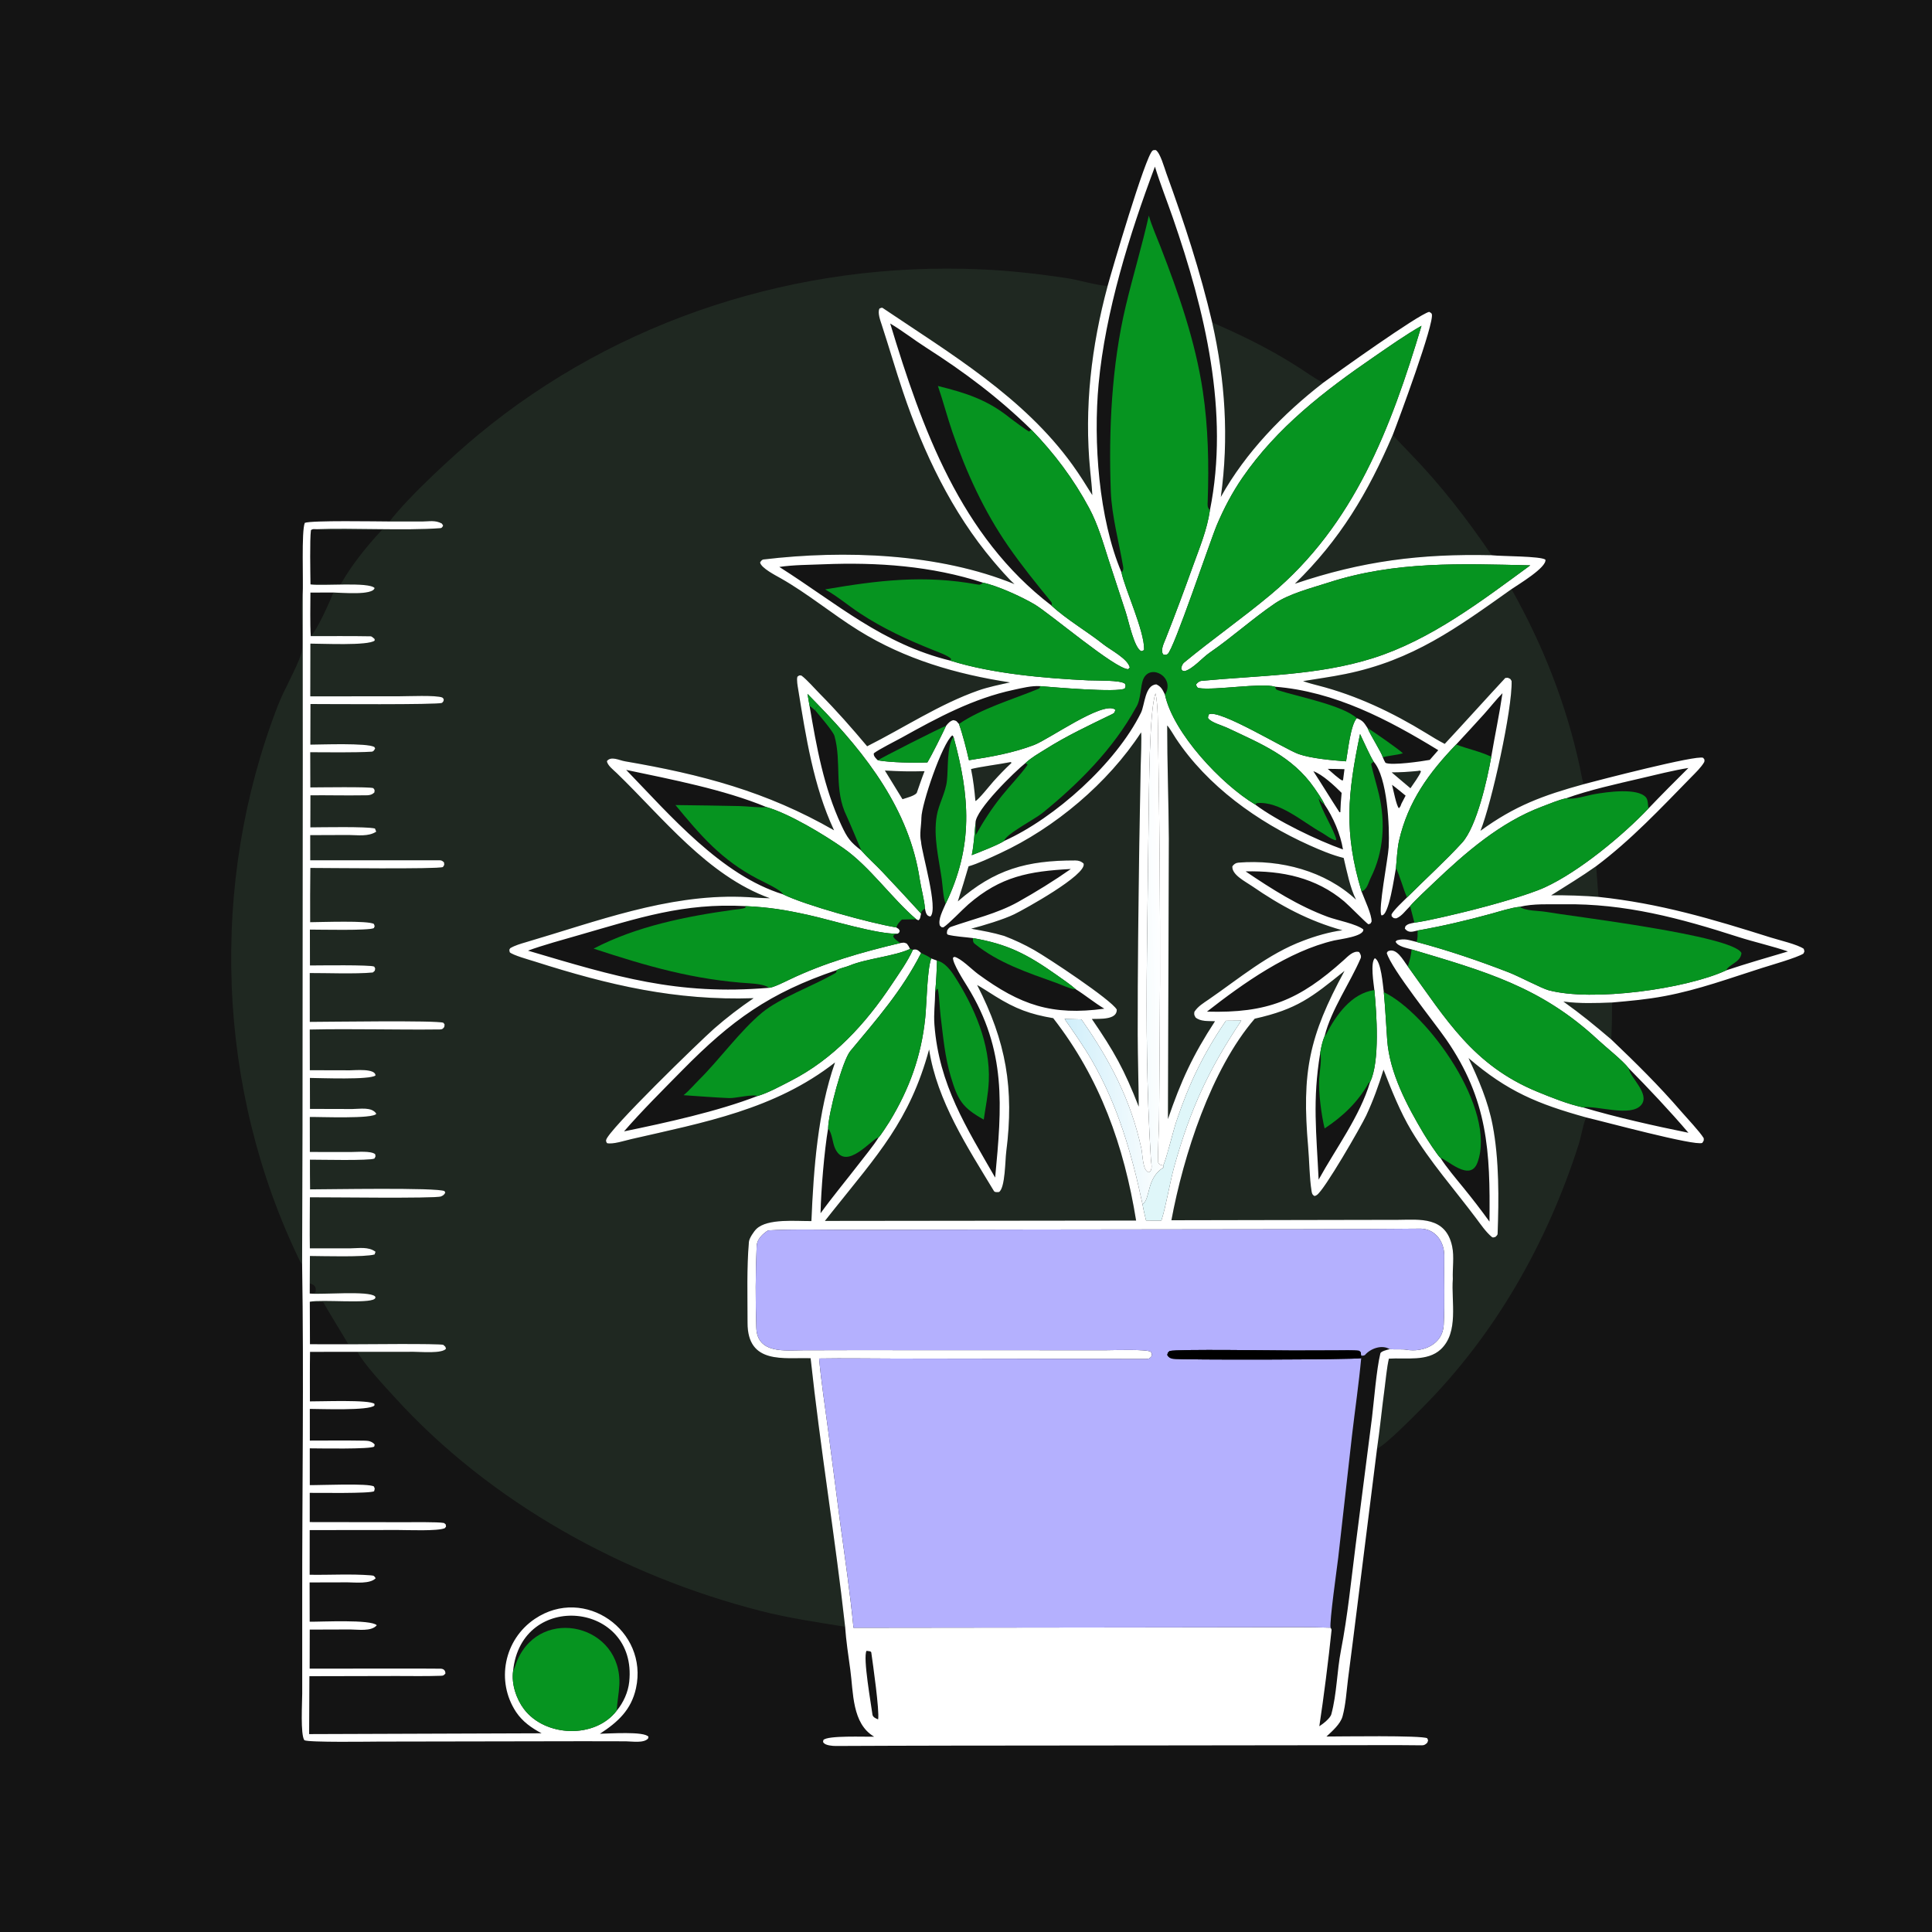 <svg width="120" height="120" viewBox="0 0 120 120" fill="none" xmlns="http://www.w3.org/2000/svg">
<rect width="120" height="120" fill="#141414"/>
<g clip-path="url(#clip0_2021_53)">
<path d="M68.795 17.767C69.022 16.923 71.147 9.675 71.589 9.354C71.651 9.308 71.717 9.324 71.79 9.323C72.067 9.498 72.32 10.424 72.445 10.768C73.555 13.821 74.552 16.866 75.292 20.032C76.1 23.619 76.337 27.215 75.828 30.866C77.38 28.087 79.678 25.717 82.183 23.776C83.002 23.17 88.064 19.55 88.767 19.37C88.83 19.409 88.91 19.434 88.933 19.51C89.104 20.064 86.868 26.087 86.504 27.021C84.956 30.626 83.248 33.503 80.427 36.258C84.595 34.848 88.225 34.385 92.649 34.485L92.698 34.491C93.28 34.556 95.69 34.538 95.987 34.76C96.085 35.245 94.279 36.319 93.881 36.594C90.479 39.009 87.75 41.012 83.567 41.863C82.633 42.053 81.862 42.151 80.936 42.305L81.033 42.339C81.295 42.43 81.613 42.512 81.881 42.581C84.263 43.193 86.493 44.254 88.584 45.537C88.95 45.762 89.348 46.008 89.735 46.204C90.623 45.258 92.519 43.157 93.498 42.108C93.55 42.105 93.603 42.101 93.656 42.098C93.85 42.192 93.779 42.125 93.888 42.297C93.946 44.015 92.649 49.893 91.955 51.602C94.097 50.04 95.851 49.402 98.366 48.708C99.239 48.474 105.381 46.876 105.787 47.069C105.894 47.223 105.872 47.141 105.858 47.323C105.67 47.659 105.305 48.005 105.032 48.284C103.137 50.221 101.307 52.174 99.133 53.806C98.249 54.435 97.267 55.028 96.345 55.612C96.978 55.583 98.608 55.642 99.281 55.708C103.096 56.112 106.335 57.079 109.98 58.229C110.503 58.394 111.646 58.659 112.034 58.933C112.084 59.142 112.096 59.046 112.012 59.232C111.601 59.489 109.999 59.945 109.459 60.117C107.427 60.761 105.508 61.472 103.404 61.867C102.251 62.084 101.287 62.162 100.132 62.267C99.131 62.306 98.1 62.342 97.105 62.207C98.247 63.025 99.006 63.652 100.075 64.559C101.607 66.022 103.033 67.424 104.422 69.036C104.784 69.455 105.567 70.278 105.822 70.695C105.823 70.895 105.844 70.799 105.732 70.988C105.283 71.198 99.554 69.645 98.518 69.406C95.513 68.569 93.633 67.8 91.212 65.719C91.839 67.059 92.424 68.382 92.715 69.912C93.12 72.043 93.1 74.47 93.019 76.646C93.017 76.714 92.932 76.779 92.884 76.829C92.782 76.85 92.732 76.892 92.655 76.827C92.287 76.517 91.982 76.066 91.692 75.68C90.342 73.879 88.82 72.163 87.662 70.226C86.963 69.056 86.428 67.706 85.933 66.439C85.63 67.417 85.291 68.36 84.857 69.288C84.554 69.937 82.251 73.946 81.785 74.229C81.716 74.271 81.712 74.269 81.646 74.288C81.531 74.225 81.492 74.161 81.466 74.001C81.328 73.146 81.327 72.11 81.252 71.254C80.847 66.6 81.296 64.383 83.51 60.305C81.468 61.952 80.565 62.684 77.934 63.273C75.221 66.424 73.507 71.768 72.758 75.792L84.067 75.77L86.854 75.765C88.173 75.757 89.796 75.543 90.195 77.409C90.335 78.063 90.208 78.778 90.238 79.441C90.131 80.844 90.627 82.751 89.487 83.812C88.657 84.584 87.33 84.319 86.266 84.389C86.128 84.999 86.079 85.664 85.994 86.287C85.828 87.508 85.71 88.763 85.53 89.98L84.048 101.797C83.944 102.629 83.832 103.457 83.728 104.292C83.634 105.043 83.588 105.876 83.389 106.603C83.257 107.085 82.747 107.524 82.389 107.859C83.134 107.859 88.366 107.775 88.65 107.969C88.719 108.143 88.714 108.055 88.652 108.243C88.55 108.34 88.472 108.407 88.324 108.405C86.731 108.386 85.123 108.395 83.531 108.398L72.79 108.411L59.106 108.424C56.709 108.43 54.308 108.433 51.91 108.446C51.714 108.447 51.295 108.413 51.164 108.258C51.1 108.183 51.126 108.199 51.141 108.076C51.401 107.78 53.73 107.886 54.295 107.868C52.912 107.059 53.008 105.124 52.813 103.707C52.697 102.871 52.548 101.875 52.492 101.04C51.877 95.516 50.942 89.888 50.349 84.362C48.686 84.31 46.427 84.767 46.431 82.157C46.433 80.493 46.374 78.779 46.517 77.129C46.536 76.909 46.824 76.482 46.983 76.33C47.678 75.663 49.474 75.856 50.398 75.843C50.532 72.637 50.79 69.041 51.865 65.992C48.132 68.913 43.708 69.719 39.204 70.754C38.831 70.84 38.05 71.095 37.7 71.003C37.665 70.931 37.631 70.897 37.646 70.812C37.747 70.219 43.516 64.627 44.351 63.893C45.131 63.209 45.952 62.583 46.809 61.999C41.967 62.163 37.816 61.19 33.223 59.724C32.911 59.625 31.828 59.325 31.658 59.143C31.635 58.954 31.608 59.03 31.692 58.893C31.985 58.719 32.34 58.618 32.67 58.521C37.022 57.243 41.417 55.558 46.025 55.704C46.632 55.723 47.214 55.786 47.82 55.791C43.95 54.401 41.155 50.768 38.301 48.014C38.104 47.824 37.72 47.535 37.697 47.271C37.958 46.944 38.458 47.224 38.809 47.284C43.568 48.1 47.611 49.161 51.805 51.572L51.786 51.532C50.527 48.833 50.052 45.745 49.578 42.826C49.545 42.624 49.465 42.207 49.53 42.028C49.677 41.93 49.598 41.953 49.773 41.956C50.123 42.212 50.601 42.769 50.919 43.09C51.965 44.144 52.904 45.215 53.86 46.352C56.153 45.199 58.355 43.733 60.779 42.882C61.368 42.675 62.115 42.52 62.735 42.386C59.411 41.88 56.206 40.947 53.331 39.161C51.688 38.14 50.178 36.877 48.492 35.919C48.188 35.747 47.262 35.276 47.21 34.934C47.263 34.854 47.317 34.762 47.426 34.749C52.479 34.149 58.322 34.369 63.011 36.28C62.613 35.929 62.045 35.266 61.695 34.854C59.12 31.811 57.352 28.099 56.088 24.342C55.621 22.956 55.217 21.554 54.762 20.164C54.673 19.892 54.496 19.422 54.624 19.165C54.683 19.142 54.767 19.089 54.825 19.128C59.042 21.969 63.595 24.673 66.621 28.882C67.062 29.496 67.45 30.114 67.845 30.753C67.824 30.252 67.759 29.712 67.711 29.211C67.335 25.335 67.782 21.524 68.795 17.767ZM64.063 26.693C62.019 24.696 59.917 23.12 57.513 21.583C56.778 21.113 56.043 20.538 55.292 20.093C57.268 26.624 59.655 33.287 65.304 37.609C66.229 38.469 67.528 39.221 68.524 40.014C68.966 40.366 70.043 40.907 70.174 41.459L70.077 41.564C69.27 41.565 65.222 38.108 64.252 37.535C63.464 37.069 61.946 36.374 61.06 36.193C57.867 35.15 54.494 34.913 51.159 35.048C50.278 35.083 49.271 35.084 48.406 35.214C51.986 37.483 54.788 39.996 59.043 41.037C61.614 41.847 64.906 42.129 67.587 42.258C68.083 42.282 69.612 42.231 69.876 42.471C69.929 42.66 69.928 42.566 69.864 42.764C69.428 43.032 65.383 42.682 64.612 42.618C64.073 42.582 63.491 42.733 62.968 42.845C60.451 43.38 58.236 44.574 56.009 45.814C55.609 46.036 54.581 46.547 54.275 46.788C54.238 46.953 54.407 47.111 54.523 47.224C55.298 47.365 56.818 47.391 57.601 47.355C57.909 46.843 58.505 45.627 58.762 45.085C58.875 44.93 59.028 44.768 59.22 44.73C59.449 44.787 59.376 44.766 59.563 44.967C59.786 45.577 60.038 46.568 60.182 47.218C61.542 47.014 62.939 46.765 64.23 46.271C65.165 45.912 68.439 43.565 69.235 44.055C69.25 44.064 69.262 44.076 69.276 44.087C69.221 44.282 69.226 44.285 69.026 44.382C67.636 45.055 66.243 45.71 64.935 46.536C64.499 46.811 64.08 47.038 63.696 47.393C63.017 47.933 60.577 50.316 60.591 51.109C60.517 51.82 60.503 52.401 60.357 53.116C60.758 52.96 62.034 52.465 62.37 52.233C65.514 50.82 69.313 47.417 70.868 44.27C71.105 43.79 71.11 42.539 71.824 42.509C72.127 42.646 72.215 42.853 72.359 43.149C72.866 45.53 75.869 48.721 77.958 49.969C79.324 50.994 81.815 52.194 83.415 52.762C83.264 51.818 82.803 50.75 82.267 49.962C82.139 49.668 81.814 49.202 81.622 48.925C80.264 46.971 78.292 46.185 76.221 45.204C75.914 45.059 75.251 44.884 75.052 44.628C75.002 44.563 75.052 44.486 75.082 44.373C75.702 44.005 79.821 46.541 80.661 46.837C81.444 47.112 82.763 47.227 83.607 47.288C83.724 46.637 83.883 45.04 84.271 44.608C84.656 44.765 84.711 44.867 84.94 45.221C85.121 45.665 85.819 46.754 85.893 47.045C85.953 47.197 85.973 47.239 86.054 47.38C86.435 47.563 88.318 47.288 88.805 47.198L89.333 46.595C86.23 44.695 82.897 42.946 79.191 42.653C78.362 42.399 75.451 42.892 74.462 42.739C74.352 42.723 74.313 42.604 74.287 42.517C74.365 42.403 74.495 42.301 74.637 42.288C78.195 41.948 81.813 41.97 85.265 40.883C88.865 39.749 92.024 37.328 95.047 35.115C90.754 35.019 86.68 34.838 82.519 36.182C81.481 36.518 80.09 36.867 79.19 37.478C77.805 38.419 76.529 39.581 75.144 40.532C74.671 40.856 74.122 41.528 73.583 41.687C73.413 41.651 73.483 41.693 73.369 41.555C73.382 41.384 73.429 41.249 73.566 41.136C75.303 39.704 77.189 38.383 78.915 36.942C84.129 32.59 86.395 26.563 88.292 20.235C87.288 20.805 86.313 21.498 85.36 22.152C82.272 24.269 79.312 26.551 77.168 29.671C76.535 30.593 76.019 31.575 75.583 32.603C75.172 33.57 72.895 40.384 72.52 40.628C72.407 40.701 72.364 40.677 72.246 40.645C72.067 40.388 72.286 39.965 72.398 39.682C72.993 38.179 73.558 36.655 74.105 35.134C74.522 33.973 74.968 32.926 75.15 31.694C76.376 25.606 74.831 19.259 72.852 13.54C72.49 12.494 72.055 11.396 71.735 10.349C70.155 14.546 68.654 19.379 68.237 23.847C67.902 27.421 68.242 32.207 69.654 35.541C69.862 36.564 71.081 39.177 71.063 40.333C71.061 40.403 70.982 40.412 70.898 40.448C70.454 40.294 70.108 38.587 69.92 38.018L68.866 34.801C68.51 33.689 68.201 32.587 67.647 31.553C66.692 29.768 65.471 28.139 64.063 26.693ZM50.827 43.79L50.155 43.097L50.284 43.847C50.715 46.38 51.162 48.911 52.26 51.259C52.627 52.044 52.806 52.294 53.498 52.826C53.87 53.257 54.391 53.716 54.793 54.143C55.605 55.005 56.413 55.868 57.209 56.745C57.157 56.955 57.175 57.071 57.041 57.162L56.909 57.096C55.394 55.8 54.015 53.817 52.39 52.685C51.17 51.834 49.028 50.538 47.598 50.126C44.977 49.04 41.69 48.409 38.893 47.819C41.594 50.61 44.798 54.369 48.637 55.548C50.013 56.227 54.049 57.338 55.665 57.604C55.853 57.73 55.798 57.651 55.885 57.822C55.825 57.964 55.876 57.912 55.748 57.995C54.477 58.033 51.583 57.133 50.209 56.831C48.759 56.512 47.806 56.353 46.294 56.28C42.43 56.075 39.672 57.015 36.003 58.068C35.111 58.324 33.623 58.734 32.794 59.047C38.26 60.666 42.056 61.836 47.749 61.356C47.993 61.361 48.75 60.981 49.013 60.855C51.224 59.794 53.53 59.14 55.914 58.574C56.172 58.549 56.111 58.52 56.324 58.61C56.441 58.761 56.445 58.775 56.523 58.94C55.591 59.387 53.782 59.543 52.761 59.975C52.523 60.076 52.205 60.123 51.976 60.252C47.786 61.669 45.436 63.37 42.375 66.478C41.2 67.671 39.854 69.01 38.76 70.272C41.375 69.733 44.565 69.035 47.034 68.081C47.691 67.896 48.517 67.44 49.113 67.135C51.765 65.778 53.749 63.608 55.38 61.157C55.823 60.492 56.369 59.73 56.703 58.992C56.954 58.931 57.025 59.03 57.211 59.196C56.022 61.536 54.445 63.317 52.813 65.285C52.325 65.874 51.453 69.146 51.436 70.084C51.2 71.451 50.992 73.962 50.966 75.358C51.719 74.319 52.55 73.324 53.333 72.308C53.708 71.819 54.246 71.173 54.572 70.65C54.676 70.556 55.15 69.828 55.247 69.67C56.486 67.636 57.227 65.585 57.468 63.217C57.563 62.295 57.581 60.243 57.839 59.532L58.198 59.665C58.18 60.327 58.149 60.965 58.085 61.626C58.079 62.308 57.986 62.943 58.039 63.649C58.323 67.383 60.018 70.016 61.811 73.142C62.225 68.725 62.538 65.243 60.08 61.27C59.87 60.929 59.155 59.818 59.193 59.484L59.277 59.431C59.674 59.509 60.369 60.222 60.748 60.5C63.381 62.428 65.331 63.097 68.591 62.651C67.973 62.284 67.424 61.82 66.816 61.442C66.543 61.191 65.944 60.78 65.618 60.55C63.823 59.284 62.602 58.639 60.432 58.267C59.966 58.203 59.296 58.169 58.869 58.054C58.779 57.944 58.816 58.005 58.832 57.797C58.877 57.712 58.946 57.61 59.047 57.575C60.42 57.094 61.944 56.742 63.222 56.029C64.317 55.418 65.485 54.696 66.512 53.975C63.929 54.114 62.161 54.425 60.145 56.173C59.77 56.498 58.939 57.38 58.599 57.596C58.44 57.592 58.516 57.612 58.378 57.492C58.248 57.107 58.572 56.525 58.736 56.135C60.475 52.542 60.24 49.448 59.222 45.757L59.151 45.672C58.524 46.159 57.233 49.959 57.229 50.802C57.227 51.266 57.098 51.806 57.207 52.275C57.253 52.995 58.3 56.455 57.792 56.922C57.533 56.915 57.495 56.646 57.45 56.425C57.411 55.876 57.211 55.176 57.127 54.614C56.481 50.308 53.814 46.86 50.827 43.79ZM90.445 46.241C88.757 47.995 87.454 49.774 86.896 52.222C86.793 52.674 86.749 53.434 86.705 53.914C86.611 54.371 86.266 56.96 85.802 56.85C85.588 56.515 86.213 53.344 86.253 52.628C86.323 51.373 86.173 48.275 85.321 47.309C85.115 46.992 84.663 45.982 84.475 45.59C83.702 49.286 83.458 51.699 84.569 55.371C84.74 55.837 85.22 56.834 85.19 57.247C85.095 57.403 85.16 57.353 84.991 57.407C84.838 57.312 83.811 56.258 83.498 55.993C81.734 54.503 79.61 54.072 77.366 54.124C78.994 55.223 80.633 56.267 82.478 56.95C83.04 57.157 84.247 57.384 84.677 57.727C84.736 58.163 83.228 58.331 82.873 58.413C80.04 59.072 77.234 61.062 74.966 62.834C78.723 62.939 80.691 62.13 83.474 59.625C83.728 59.396 84.062 59.031 84.416 59.131C84.49 59.239 84.571 59.384 84.513 59.519C83.854 61.058 82.688 62.708 82.279 64.339C82.142 64.654 82.044 65.094 81.996 65.434C81.515 68.346 81.764 70.347 81.903 73.269C82.98 71.314 84.462 69.34 85.099 67.207C85.716 65.95 85.506 62.936 85.364 61.495C85.32 61.084 85.106 59.8 85.391 59.516C85.784 59.678 85.891 61.184 85.951 61.625C86.042 62.618 86.091 63.595 86.16 64.585C86.303 66.628 87.396 68.682 88.431 70.419C88.574 70.659 89.3 71.789 89.476 71.927C89.801 72.455 90.477 73.258 90.871 73.741C91.46 74.464 91.966 75.121 92.514 75.876C92.566 71.504 92.416 68.304 89.821 64.554C89.084 63.488 86.437 60.206 86.133 59.19L86.203 59.086C86.745 58.832 87.139 59.625 87.444 60.026C89.835 63.333 91.501 66.17 95.486 67.81C96.36 68.169 97.387 68.581 98.309 68.78C100.388 69.398 102.755 69.93 104.871 70.358C103.755 69.044 102.369 67.574 101.164 66.354C100.791 65.867 99.749 65.048 99.248 64.582C95.708 61.286 92.228 60.331 87.68 58.97C87.371 58.88 86.809 58.789 86.682 58.483L86.768 58.404C87.255 58.275 87.487 58.385 87.985 58.506C89.931 59.022 91.843 59.672 93.719 60.4C94.331 60.637 95.76 61.391 96.177 61.503C98.888 62.234 104.721 61.428 107.221 60.269C108.434 59.86 109.819 59.462 111.052 59.097C110.165 58.787 108.907 58.496 107.981 58.199C104.353 57.031 100.942 56.11 97.1 56.165C96.231 56.178 95.257 56.111 94.388 56.325C93.897 56.369 93.096 56.623 92.606 56.758C91.098 57.171 89.592 57.526 88.05 57.795C87.73 57.872 87.484 57.967 87.257 57.677L87.291 57.537C87.438 57.37 87.622 57.362 87.849 57.309C88.68 57.203 90.562 56.742 91.433 56.525C92.564 56.242 94.929 55.589 95.97 55.108C98.096 54.127 100.782 51.905 102.397 50.207C103.217 49.35 104.028 48.535 104.87 47.7C103.943 47.846 102.83 48.127 101.897 48.346C100.407 48.694 98.708 49.067 97.273 49.584C96.815 49.679 96.203 49.94 95.759 50.107C93.189 51.074 91.019 52.956 89.057 54.828C88.734 55.136 87.858 55.949 87.585 56.281C87.299 56.552 87.074 56.903 86.727 57.04C86.516 57.023 86.61 57.059 86.439 56.916L86.43 56.791C86.604 56.486 87.127 56.008 87.394 55.742C88.475 54.661 89.805 53.445 90.809 52.347C91.727 51.343 92.387 48.368 92.626 47C92.854 45.648 93.116 44.45 93.322 43.056C92.966 43.409 92.516 43.979 92.165 44.368C91.593 44.999 91.025 45.618 90.445 46.241ZM72.244 72.396C72.021 72.323 72.042 72.37 71.939 72.216C71.909 71.428 71.978 70.343 71.992 69.529L72.032 64.624C72.072 59.726 72.053 54.783 71.99 49.884L71.929 45.76C71.914 44.946 71.932 43.84 71.775 43.064C71.375 44.069 71.371 49.269 71.345 50.642L71.238 59.301C71.191 63.522 71.22 67.762 71.482 71.975C71.501 72.275 71.626 72.686 71.354 72.814C70.962 72.716 70.98 71.744 70.894 71.346C70.247 68.334 68.924 65.816 67.168 63.316L66.124 63.288C66.713 64.139 67.29 64.954 67.81 65.85C69.42 68.628 70.304 71.681 70.965 74.803C71.021 75.139 71.106 75.477 71.184 75.809L72.136 75.811C72.446 74.84 72.653 73.463 72.948 72.41C73.945 68.859 75.078 66.419 77.099 63.392L76.143 63.401C74.735 65.466 73.856 67.297 73.06 69.669C72.867 70.243 72.413 72.121 72.244 72.396ZM81.946 107.22C82.169 107.077 82.628 106.726 82.692 106.471C83.035 105.202 83.038 103.803 83.288 102.515C83.708 100.353 83.915 98.21 84.194 96.028L85.218 88.04C85.334 87.08 85.497 85.034 85.737 84.061C85.77 83.929 86.168 83.835 86.316 83.799C86.626 83.831 87.081 83.788 87.353 83.835C88.384 84.014 89.605 83.513 89.672 82.299C89.745 80.977 89.683 79.313 89.704 77.963C89.695 77.047 89.08 76.273 88.133 76.314C85.794 76.334 83.454 76.346 81.115 76.347L63.89 76.369L53.093 76.389C51.595 76.394 49.133 76.326 47.706 76.424C47.378 76.625 47.018 76.97 46.999 77.384C46.924 79.051 46.92 80.803 46.977 82.475C47.033 84.113 48.797 83.87 49.869 83.867L52.972 83.86L64.757 83.864L68.765 83.864C69.195 83.863 71.244 83.79 71.481 83.965C71.565 84.152 71.556 84.059 71.516 84.254C71.393 84.378 71.375 84.405 71.17 84.407L55.615 84.384C54.061 84.384 52.424 84.353 50.877 84.38C50.999 85.767 51.238 87.322 51.422 88.721L52.197 94.674C52.481 96.756 52.812 99.019 53.012 101.105L72.085 101.082L78.824 101.072C80.069 101.073 81.404 101.052 82.643 101.1C82.669 101.136 82.71 101.203 82.706 101.242C82.521 103.05 82.211 105.485 81.946 107.22ZM72.496 45.059C72.495 47.379 72.584 49.758 72.599 52.085L72.543 69.507C73.356 67.13 74.084 65.547 75.465 63.431C75.034 63.412 74.569 63.46 74.258 63.196C74.167 63.024 74.163 63.037 74.184 62.846C74.411 62.5 74.737 62.309 75.071 62.08C76.96 60.781 78.766 59.243 80.94 58.432C81.672 58.148 82.597 57.877 83.378 57.781C81.285 57.203 79.533 56.259 77.759 55.034C77.364 54.76 76.498 54.337 76.544 53.808C76.643 53.673 76.752 53.594 76.92 53.58C79.529 53.364 82.32 54.1 84.226 55.881C83.856 55.152 83.652 54.105 83.458 53.29C82.736 53.112 82.013 52.806 81.331 52.5C78.113 51.054 74.989 48.821 73.026 45.85C72.905 45.667 72.631 45.19 72.496 45.059ZM70.876 45.49C68.822 48.642 65.516 51.423 62.121 52.995C61.547 53.261 60.753 53.64 60.159 53.811C59.947 54.547 59.727 55.255 59.493 55.986C61.779 53.993 63.769 53.439 66.793 53.444C66.992 53.444 67.164 53.501 67.305 53.64C67.519 54.336 63.613 56.487 62.994 56.789C62.339 57.107 61.036 57.502 60.322 57.683C61.056 57.818 61.658 57.917 62.373 58.132C63.016 58.379 63.626 58.664 64.225 59.004C65.097 59.498 69.011 62.088 69.365 62.705C69.391 63.365 68.281 63.271 67.817 63.29C69.203 65.311 69.83 66.431 70.729 68.737C70.722 67.233 70.667 65.739 70.664 64.24C70.657 60.304 70.71 56.365 70.763 52.429L70.85 47.601C70.857 47.281 70.919 45.725 70.876 45.49ZM62.754 47.338C62.075 47.472 60.881 47.622 60.313 47.768C60.449 48.413 60.527 49.093 60.585 49.751C60.749 49.711 61.506 48.753 61.698 48.54C62.063 48.135 62.415 47.765 62.819 47.392L62.8 47.34L62.754 47.338ZM82.468 47.755C82.623 47.888 83.253 48.467 83.388 48.481L83.422 48.436L83.508 47.775C83.167 47.768 82.807 47.754 82.468 47.755ZM54.963 47.86L56.055 49.64C56.304 49.556 56.819 49.431 56.943 49.242C57.099 48.799 57.254 48.334 57.425 47.899C56.54 47.927 55.851 47.91 54.963 47.86ZM88.062 47.885C87.455 47.944 87.055 47.969 86.44 47.974L87.143 48.57L87.605 48.959C87.767 48.718 88.192 48.144 88.259 47.906C88.155 47.841 88.214 47.863 88.062 47.885ZM81.575 47.901C82.121 48.742 82.656 49.623 83.197 50.45L83.251 50.447C83.265 50.018 83.288 49.674 83.331 49.247C82.912 48.827 82.143 48.099 81.575 47.901ZM86.461 48.746C86.544 49.051 86.731 50.057 86.889 50.201C86.999 50.08 86.99 50.069 87.047 49.913L87.305 49.419C87.032 49.196 86.744 48.952 86.461 48.746ZM60.692 61.181C62.493 64.691 63.003 67.616 62.498 71.553C62.433 72.055 62.436 73.798 62.05 74.039C61.967 74.043 61.791 74.072 61.735 73.978C60.1 71.269 58.201 68.382 57.708 65.186C56.503 69.61 54.502 71.73 51.688 75.263L51.237 75.833L70.566 75.811C69.815 71.171 68.325 66.975 65.417 63.241C63.976 62.997 63.072 62.657 61.825 61.882C61.625 61.757 60.846 61.256 60.692 61.181ZM53.82 102.536C53.588 102.958 54.106 105.844 54.189 106.491C54.211 106.662 54.403 106.738 54.542 106.794C54.633 106.242 54.22 103.375 54.117 102.64C54.104 102.549 53.936 102.554 53.82 102.536Z" fill="white"/>
<path d="M58.256 23.974C60.023 24.411 61.361 24.843 62.766 25.988C62.895 26.093 63.834 26.776 63.915 26.806L64.063 26.693C65.472 28.139 66.692 29.768 67.648 31.553C68.201 32.587 68.51 33.689 68.867 34.801L69.92 38.018C70.108 38.587 70.454 40.294 70.898 40.448C70.983 40.412 71.062 40.403 71.063 40.333C71.081 39.177 69.862 36.564 69.654 35.541L69.688 35.529C69.781 35.401 69.783 35.328 69.754 35.162C69.503 33.685 69.05 32.026 68.994 30.523C68.854 26.745 69.045 22.689 69.925 18.997C70.374 17.114 70.926 15.302 71.355 13.394C71.546 14.053 71.836 14.695 72.085 15.337C73.211 18.238 74.246 21.199 74.708 24.288C75.049 26.56 75.091 28.827 75.013 31.119C75.004 31.373 74.975 31.513 75.15 31.694C74.968 32.926 74.523 33.973 74.105 35.134C73.558 36.655 72.993 38.179 72.398 39.682C72.286 39.965 72.067 40.388 72.246 40.645C72.364 40.677 72.408 40.701 72.52 40.628C72.895 40.384 75.172 33.57 75.583 32.603C76.02 31.575 76.535 30.593 77.168 29.671C79.313 26.551 82.272 24.269 85.36 22.152C86.314 21.498 87.288 20.805 88.292 20.235C86.396 26.563 84.129 32.59 78.916 36.942C77.19 38.383 75.303 39.704 73.567 41.136C73.43 41.249 73.383 41.384 73.37 41.555C73.483 41.693 73.413 41.651 73.584 41.687C74.123 41.527 74.671 40.856 75.145 40.532C76.53 39.581 77.805 38.419 79.19 37.478C80.09 36.867 81.481 36.518 82.52 36.182C86.68 34.838 90.754 35.019 95.047 35.115C92.024 37.328 88.866 39.749 85.266 40.883C81.813 41.97 78.195 41.948 74.638 42.288C74.496 42.301 74.365 42.403 74.287 42.517C74.314 42.604 74.353 42.723 74.462 42.739C75.451 42.892 78.362 42.399 79.192 42.653C79.256 42.805 79.228 42.822 79.398 42.877C80.556 43.252 83.425 43.811 84.271 44.608C83.883 45.04 83.724 46.637 83.608 47.288C82.763 47.227 81.444 47.112 80.661 46.837C79.821 46.541 75.703 44.005 75.082 44.373C75.052 44.486 75.002 44.563 75.053 44.628C75.252 44.884 75.915 45.059 76.222 45.204C78.293 46.185 80.264 46.971 81.622 48.925C81.814 49.202 82.139 49.668 82.267 49.962C82.068 49.844 82.032 49.769 81.897 49.578C82.067 50.318 82.865 51.548 82.999 52.14L82.96 52.194C82.601 52.093 82.374 51.871 82.057 51.694C80.89 51.042 79.473 49.749 78.064 49.882L77.958 49.969C75.869 48.721 72.866 45.53 72.359 43.149C73.026 42.064 71.451 41.185 71.016 42.173C70.822 42.612 70.874 43.485 70.549 43.956C69.157 46.507 66.981 48.688 64.735 50.507C64.289 50.868 62.418 51.847 62.371 52.233C62.035 52.465 60.758 52.96 60.357 53.116C60.504 52.401 60.518 51.82 60.591 51.109C60.615 51.327 60.604 51.64 60.603 51.867C61.115 50.963 61.576 50.243 62.226 49.429C62.701 48.833 63.412 48.1 63.829 47.498L63.697 47.393C64.08 47.038 64.5 46.811 64.936 46.536C66.244 45.71 67.637 45.055 69.026 44.382C69.226 44.285 69.222 44.282 69.276 44.087C69.263 44.076 69.25 44.064 69.235 44.055C68.44 43.565 65.166 45.912 64.23 46.271C62.94 46.765 61.543 47.014 60.183 47.218C60.038 46.568 59.786 45.577 59.563 44.967C60.966 44.008 62.863 43.455 64.429 42.814C64.596 42.746 64.565 42.764 64.612 42.618C65.384 42.682 69.428 43.032 69.864 42.763C69.928 42.566 69.929 42.66 69.877 42.471C69.612 42.231 68.083 42.282 67.588 42.258C64.907 42.129 61.614 41.847 59.043 41.037L59.067 40.911C58.866 40.71 58.255 40.493 57.979 40.382C56.391 39.749 54.832 39.031 53.403 38.086C52.679 37.607 52.011 37.033 51.249 36.609C54.517 36.047 57.403 35.695 60.683 36.3C60.877 36.336 60.927 36.309 61.061 36.193C61.946 36.374 63.464 37.069 64.253 37.535C65.222 38.108 69.271 41.565 70.078 41.564L70.174 41.459C70.044 40.907 68.966 40.366 68.524 40.014C67.529 39.221 66.229 38.469 65.305 37.609C65.328 37.52 65.359 37.465 65.285 37.374C64.361 36.245 63.453 35.123 62.621 33.92C61.117 31.745 60.018 29.343 59.16 26.848C58.834 25.897 58.582 24.925 58.256 23.974Z" fill="#069420"/>
<path d="M18.8 36.955C18.85 36.135 18.712 32.991 18.932 32.476C19.34 32.313 23.457 32.389 24.193 32.39L26.203 32.392C26.658 32.389 27.03 32.292 27.443 32.518L27.523 32.638C27.492 32.71 27.463 32.797 27.35 32.806C25.152 32.969 21.796 32.782 19.692 32.87C19.497 32.87 19.447 32.835 19.313 32.924C19.234 33.531 19.277 35.597 19.285 36.298C20.057 36.407 22.905 36.13 23.267 36.523C23.158 36.997 21.194 36.81 20.711 36.803L19.281 36.806C19.281 37.622 19.25 38.717 19.302 39.511C20.391 39.512 21.908 39.5 23.035 39.522C23.088 39.523 23.225 39.651 23.269 39.691L23.271 39.788C22.879 40.119 19.966 39.975 19.279 39.977L19.273 43.251L24.763 43.248C25.32 43.248 27.087 43.165 27.476 43.326L27.561 43.42C27.544 43.591 27.572 43.512 27.456 43.658C27.166 43.782 20.19 43.728 19.284 43.728L19.277 46.25C19.969 46.247 22.789 46.137 23.248 46.394L23.301 46.486C23.255 46.576 23.204 46.682 23.084 46.689C21.986 46.753 20.332 46.725 19.27 46.723L19.276 48.908C19.716 48.908 23.019 48.855 23.189 48.954C23.293 49.106 23.267 49.022 23.256 49.217C23.057 49.422 22.838 49.395 22.557 49.399C21.466 49.417 20.373 49.388 19.282 49.398L19.277 51.388C19.974 51.385 22.774 51.326 23.29 51.46L23.368 51.656C22.882 51.979 22.214 51.866 21.643 51.864L19.269 51.873L19.27 53.432L24.827 53.435C25.64 53.435 26.486 53.435 27.302 53.433C27.441 53.432 27.497 53.487 27.58 53.568C27.596 53.77 27.617 53.678 27.511 53.854C27.196 53.995 20.212 53.91 19.277 53.91C19.269 55.032 19.255 56.157 19.265 57.279C19.905 57.278 22.906 57.16 23.227 57.392C23.282 57.572 23.291 57.49 23.219 57.647C22.944 57.812 19.796 57.738 19.248 57.739L19.252 59.966C19.766 59.966 23.058 59.916 23.244 60.038C23.326 60.196 23.311 60.113 23.277 60.297C23.236 60.333 23.196 60.369 23.155 60.404C22.053 60.506 20.29 60.434 19.239 60.438L19.242 63.471C20.26 63.471 27.145 63.364 27.539 63.526C27.644 63.672 27.618 63.589 27.594 63.79C27.5 63.907 27.48 63.939 27.309 63.941C24.632 63.973 21.916 63.888 19.24 63.947L19.245 66.473L21.736 66.479C22.014 66.478 23.326 66.346 23.322 66.8C22.984 67.082 19.908 66.959 19.248 66.953L19.253 68.876L21.889 68.883C22.336 68.882 23.096 68.732 23.373 69.175C23.225 69.516 19.774 69.363 19.243 69.38L19.246 71.55L21.82 71.552C22.191 71.552 23.049 71.468 23.305 71.69C23.329 71.876 23.343 71.789 23.256 71.96C22.971 72.104 19.812 72.027 19.25 72.03C19.253 72.637 19.247 73.27 19.26 73.874C20.286 73.874 27.137 73.747 27.611 73.982L27.656 74.079C27.596 74.207 27.515 74.263 27.387 74.314C27.032 74.453 20.214 74.358 19.248 74.367C19.246 75.411 19.229 76.496 19.246 77.536L21.764 77.536C22.284 77.534 22.888 77.414 23.325 77.75L23.267 77.918C22.64 78.095 20.071 78.018 19.249 78.012L19.24 79.719L19.238 80.342C19.253 80.344 19.269 80.346 19.285 80.347C19.982 80.417 22.921 80.157 23.289 80.517C23.301 80.528 23.309 80.543 23.319 80.556C23.307 80.638 23.324 80.628 23.262 80.679C22.876 80.989 19.986 80.701 19.242 80.854L19.252 83.492L21.636 83.496C22.307 83.496 27.299 83.441 27.538 83.532C27.683 83.68 27.653 83.6 27.701 83.773C27.461 84.087 26.124 83.963 25.695 83.963L22.207 83.965L19.257 83.967C19.239 84.981 19.25 86.027 19.249 87.043C19.854 87.052 22.982 86.922 23.261 87.201L23.254 87.302C22.904 87.629 19.939 87.511 19.243 87.509L19.245 89.477C20.378 89.475 21.564 89.463 22.7 89.484C22.922 89.488 23.131 89.549 23.273 89.725L23.244 89.847C23.055 90.026 19.759 89.96 19.241 89.959L19.242 92.243C19.845 92.256 22.9 92.114 23.223 92.327C23.296 92.508 23.283 92.413 23.238 92.623C23.015 92.774 19.72 92.72 19.238 92.724L19.239 94.539L25.013 94.547C25.479 94.547 27.224 94.522 27.573 94.595C27.718 94.708 27.674 94.636 27.703 94.823L27.627 94.918C27.192 95.112 25.328 95.031 24.723 95.031L19.236 95.037L19.233 97.811C20.463 97.832 21.805 97.749 23.031 97.847C23.249 97.864 23.237 97.889 23.333 98.027C22.993 98.394 22.074 98.285 21.59 98.282L19.23 98.288L19.235 100.728C19.942 100.737 23.045 100.572 23.402 100.947C23.07 101.349 22.23 101.21 21.759 101.209L19.238 101.217L19.233 103.641L24.787 103.639C25.643 103.639 26.499 103.634 27.355 103.645C27.554 103.647 27.672 103.753 27.664 103.949C27.55 104.059 27.567 104.079 27.382 104.086C26.484 104.117 25.537 104.102 24.639 104.1L19.217 104.112L19.201 107.708L33.639 107.658C33.007 107.32 32.461 106.938 32.058 106.341C30.786 104.42 31.309 101.837 33.22 100.551C36.312 98.469 40.286 101.28 39.502 104.862C39.207 106.207 38.374 106.965 37.261 107.687C37.8 107.68 40.03 107.519 40.278 107.875L40.253 107.983C39.983 108.284 39.28 108.16 38.868 108.156L36.23 108.151L23.547 108.173C23.03 108.174 19.152 108.235 18.903 108.087C18.654 107.731 18.77 105.753 18.771 105.199L18.771 99.639C18.764 92.651 18.878 85.481 18.765 78.512L18.788 70.239L18.805 47.243L18.8 36.955ZM38.306 106.251C38.723 105.752 39.015 105.102 39.083 104.454C39.603 99.487 32.37 98.751 31.868 103.795C31.759 104.596 32.064 105.521 32.548 106.159C33.865 107.895 36.961 108.012 38.306 106.251Z" fill="white"/>
<path d="M50.155 43.098L50.828 43.79C50.72 43.935 50.699 43.95 50.634 44.122C50.558 44.077 50.419 43.929 50.284 43.847L50.155 43.098Z" fill="#069420"/>
<path d="M71.776 43.063C71.933 43.84 71.915 44.946 71.93 45.76L71.991 49.884C72.054 54.783 72.072 59.725 72.032 64.623L71.993 69.529C71.978 70.342 71.91 71.428 71.94 72.216C72.043 72.37 72.021 72.323 72.245 72.396L72.277 72.512C71.186 73.163 71.472 74.477 70.965 74.803C70.304 71.681 69.421 68.628 67.81 65.85C67.29 64.954 66.714 64.139 66.124 63.288L67.168 63.316C68.925 65.816 70.247 68.334 70.895 71.346C70.981 71.744 70.963 72.716 71.355 72.813C71.627 72.685 71.501 72.275 71.483 71.975C71.221 67.762 71.192 63.522 71.239 59.301L71.346 50.642C71.371 49.269 71.375 44.069 71.776 43.063Z" fill="url(#paint0_linear_2021_53)"/>
<path d="M50.827 43.79C53.814 46.86 56.482 50.308 57.127 54.614C57.211 55.176 57.411 55.876 57.45 56.425C57.32 56.533 57.231 56.564 57.209 56.745C56.413 55.868 55.605 55.005 54.793 54.143C54.391 53.716 53.871 53.257 53.498 52.826C53.499 52.816 52.685 50.887 52.591 50.697C51.776 49.05 52.289 47.36 51.833 45.72C51.752 45.427 50.878 44.417 50.634 44.122C50.698 43.95 50.72 43.935 50.827 43.79Z" fill="#069420"/>
<path d="M54.523 47.224C54.615 47.133 58.489 45.158 58.762 45.085C58.505 45.627 57.909 46.843 57.601 47.355C56.818 47.392 55.298 47.365 54.523 47.224Z" fill="#069420"/>
<path d="M84.94 45.221C85.203 45.364 86.947 46.585 87.135 46.788C86.756 46.909 86.044 46.953 85.894 47.046C85.819 46.755 85.121 45.665 84.94 45.221Z" fill="#069420"/>
<path d="M85.321 47.309C85.246 47.371 85.154 47.417 85.168 47.48C85.308 48.105 85.506 48.725 85.653 49.356C86.058 51.09 85.947 52.905 85.144 54.512C84.981 54.837 84.928 55.247 84.569 55.371C83.458 51.699 83.702 49.286 84.475 45.59C84.663 45.982 85.115 46.992 85.321 47.309Z" fill="#069420"/>
<path d="M59.222 45.757C60.24 49.448 60.475 52.543 58.736 56.135C58.589 55.838 58.547 54.967 58.492 54.591C58.308 53.308 57.964 51.963 58.183 50.667C58.305 49.946 58.733 49.238 58.814 48.502C58.904 47.76 58.794 46.357 59.222 45.757Z" fill="#069420"/>
<path d="M86.705 53.914C86.749 53.434 86.793 52.674 86.896 52.222C87.454 49.774 88.757 47.995 90.445 46.241C91.16 46.523 91.849 46.642 92.626 47C92.388 48.368 91.727 51.343 90.809 52.347C89.806 53.445 88.475 54.661 87.394 55.742C87.152 55.203 86.966 54.444 86.705 53.914Z" fill="#069420"/>
<path d="M87.586 56.281C87.858 55.949 88.734 55.136 89.057 54.828C91.019 52.956 93.19 51.074 95.76 50.107C96.204 49.94 96.815 49.679 97.274 49.584C97.778 49.684 98.523 49.416 99.037 49.326C99.755 49.2 101.71 48.908 102.234 49.528C102.351 49.666 102.352 49.91 102.371 50.081C102.381 50.163 102.374 50.129 102.397 50.207C100.783 51.905 98.096 54.127 95.97 55.108C94.93 55.589 92.565 56.242 91.433 56.525C90.563 56.742 88.68 57.203 87.85 57.309L87.586 56.281Z" fill="#069420"/>
<path d="M47.599 50.126C49.029 50.538 51.17 51.834 52.39 52.685C54.015 53.817 55.394 55.8 56.91 57.096L56.015 57.115C55.824 57.318 55.768 57.354 55.666 57.604C54.05 57.338 50.014 56.227 48.638 55.548C48.573 55.302 47.355 54.745 47.046 54.582C44.804 53.404 43.532 51.917 41.955 50.004C43.291 50.013 44.626 50.045 45.961 50.067C46.383 50.074 47.289 50.19 47.599 50.126Z" fill="#069420"/>
<path d="M46.294 56.28C47.806 56.353 48.759 56.512 50.209 56.831C51.583 57.133 54.477 58.033 55.748 57.995L55.529 58.062L55.479 58.162C55.538 58.323 55.767 58.462 55.914 58.574C53.529 59.14 51.224 59.794 49.013 60.855C48.75 60.981 47.993 61.361 47.749 61.356C47.577 61.164 46.896 61.097 46.627 61.081C43.106 60.861 40.201 60.015 36.869 58.921C39.529 57.534 42.6 56.919 45.546 56.51C45.757 56.48 46.12 56.461 46.304 56.375L46.294 56.28Z" fill="#069420"/>
<path d="M88.05 57.795C89.592 57.526 91.098 57.171 92.606 56.758C93.096 56.623 93.897 56.369 94.388 56.325C94.784 56.593 95.562 56.558 96.009 56.637C97.568 56.912 107.692 58.11 108.166 59.198C108.119 59.772 107.357 59.91 107.221 60.269C104.721 61.428 98.888 62.234 96.177 61.503C95.76 61.391 94.331 60.637 93.719 60.4C91.843 59.672 89.931 59.022 87.985 58.506C88.067 58.295 88.047 58.029 88.05 57.795Z" fill="#069420"/>
<path d="M60.432 58.267C62.602 58.639 63.823 59.284 65.618 60.55C65.944 60.78 66.543 61.191 66.816 61.442C66.559 61.464 65.88 61.147 65.606 61.049C63.848 60.419 62.014 59.813 60.544 58.623C60.416 58.52 60.435 58.41 60.432 58.267Z" fill="#069420"/>
<path d="M56.524 58.94L56.704 58.992C56.37 59.73 55.823 60.492 55.38 61.158C53.75 63.608 51.766 65.778 49.113 67.135C48.517 67.44 47.691 67.896 47.034 68.081C46.763 67.942 45.704 68.221 45.281 68.204C44.343 68.165 43.393 68.086 42.459 68.024C42.799 67.747 43.125 67.361 43.437 67.051C44.686 65.809 45.993 64.006 47.327 62.902C48.434 61.986 50.462 61.248 51.727 60.528C51.965 60.392 51.919 60.456 51.976 60.252C52.205 60.123 52.524 60.076 52.761 59.975C53.782 59.543 55.592 59.387 56.524 58.94Z" fill="#069420"/>
<path d="M87.679 58.971C92.228 60.331 95.708 61.286 99.248 64.582C99.749 65.048 100.79 65.867 101.164 66.354C101.212 66.895 102.508 67.938 101.944 68.626C101.297 69.414 99.168 68.644 98.309 68.78C97.387 68.581 96.36 68.169 95.486 67.81C91.501 66.17 89.835 63.333 87.444 60.026C87.579 59.572 87.625 59.438 87.679 58.971Z" fill="#069420"/>
<path d="M57.212 59.196C57.486 59.317 57.587 59.361 57.84 59.532C57.582 60.243 57.563 62.295 57.469 63.217C57.227 65.585 56.486 67.636 55.247 69.67C55.151 69.828 54.676 70.556 54.573 70.65C54.201 70.664 52.554 72.814 51.871 71.336C51.691 70.944 51.704 70.431 51.437 70.084C51.454 69.145 52.325 65.874 52.814 65.285C54.446 63.317 56.022 61.536 57.212 59.196Z" fill="#069420"/>
<path d="M58.198 59.665C58.665 59.763 59.04 60.25 59.29 60.638C60.514 62.542 61.518 64.847 61.416 67.15C61.378 68.012 61.219 68.716 61.103 69.541C59.768 68.799 59.491 68.33 59.054 66.869C58.684 65.633 58.581 64.384 58.423 63.108C58.37 62.684 58.337 61.775 58.245 61.429L58.19 61.426L58.086 61.626C58.15 60.965 58.181 60.327 58.198 59.665Z" fill="#069420"/>
<path d="M82.279 64.339C82.344 64.288 82.338 64.304 82.374 64.234C82.982 63.056 83.934 61.695 85.364 61.495C85.506 62.936 85.716 65.95 85.099 67.207L85.017 67.254C84.354 68.444 83.404 69.346 82.274 70.09C82.071 69.244 81.892 67.873 81.936 67.012C81.953 66.678 82.12 65.653 81.996 65.434C82.045 65.094 82.142 64.654 82.279 64.339Z" fill="#069420"/>
<path d="M85.951 61.625C88.673 62.917 92.992 68.924 91.766 72.214C91.303 73.459 89.839 71.972 89.476 71.927C89.301 71.788 88.575 70.659 88.431 70.419C87.397 68.682 86.304 66.628 86.161 64.584C86.092 63.595 86.043 62.618 85.951 61.625Z" fill="#069420"/>
<g opacity="0.1">
<path d="M24.194 32.39C25.399 30.82 28.163 28.282 29.674 27.029C38.395 19.793 49.616 16.234 60.9 16.729C62.672 16.806 64.42 17 66.172 17.261C67.031 17.388 67.955 17.697 68.796 17.767C67.782 21.524 67.336 25.335 67.711 29.211C67.76 29.712 67.825 30.252 67.845 30.753C67.451 30.114 67.063 29.496 66.621 28.882C63.595 24.673 59.043 21.969 54.825 19.128C54.767 19.089 54.683 19.142 54.625 19.165C54.497 19.422 54.674 19.892 54.763 20.164C55.217 21.554 55.621 22.956 56.088 24.342C57.353 28.099 59.121 31.811 61.696 34.854C62.045 35.266 62.613 35.929 63.012 36.28C58.323 34.369 52.48 34.149 47.427 34.749C47.318 34.762 47.263 34.854 47.211 34.934C47.263 35.276 48.188 35.747 48.492 35.919C50.178 36.877 51.689 38.14 53.332 39.161C56.207 40.947 59.412 41.88 62.735 42.386C62.115 42.52 61.369 42.675 60.779 42.882C58.355 43.733 56.154 45.199 53.861 46.352C52.904 45.215 51.966 44.144 50.919 43.09C50.601 42.769 50.124 42.212 49.774 41.956C49.599 41.953 49.677 41.93 49.531 42.028C49.465 42.207 49.546 42.624 49.579 42.826C50.053 45.745 50.528 48.833 51.787 51.532L51.806 51.572C47.612 49.161 43.568 48.1 38.81 47.284C38.458 47.224 37.959 46.944 37.698 47.271C37.721 47.535 38.105 47.824 38.302 48.014C41.156 50.768 43.951 54.401 47.821 55.791C47.215 55.786 46.632 55.723 46.025 55.704C41.418 55.558 37.023 57.243 32.671 58.521C32.341 58.618 31.985 58.719 31.692 58.893C31.608 59.03 31.635 58.954 31.659 59.143C31.828 59.325 32.911 59.625 33.224 59.724C37.816 61.19 41.967 62.163 46.809 61.999C45.952 62.583 45.131 63.209 44.352 63.893C43.516 64.627 37.747 70.219 37.646 70.812C37.632 70.897 37.666 70.931 37.7 71.003C38.051 71.095 38.832 70.84 39.205 70.754C43.708 69.719 48.132 68.913 51.866 65.992C50.79 69.041 50.532 72.637 50.399 75.843C49.474 75.856 47.679 75.663 46.983 76.33C46.824 76.482 46.536 76.909 46.517 77.129C46.374 78.779 46.434 80.493 46.431 82.157C46.427 84.767 48.686 84.31 50.35 84.362C50.942 89.888 51.877 95.516 52.492 101.04C50.777 100.767 48.951 100.494 47.255 100.06C38.706 97.874 30.45 93.329 24.488 86.76C23.923 86.138 22.571 84.694 22.207 83.965L25.695 83.963C26.125 83.963 27.462 84.087 27.701 83.773C27.654 83.6 27.684 83.68 27.538 83.532C27.299 83.441 22.308 83.496 21.637 83.496C21.122 82.618 20.581 81.764 20.074 80.875C19.766 80.88 19.55 80.873 19.243 80.854C19.986 80.701 22.877 80.989 23.263 80.679C23.325 80.628 23.308 80.638 23.32 80.556C23.31 80.543 23.301 80.528 23.29 80.517C22.921 80.157 19.983 80.417 19.286 80.347C19.27 80.346 19.254 80.344 19.238 80.342C19.385 80.334 19.489 80.349 19.595 80.256C19.664 79.957 19.548 79.785 19.241 79.719L19.25 78.012C20.072 78.018 22.641 78.095 23.268 77.918L23.326 77.75C22.889 77.414 22.284 77.534 21.764 77.536L19.247 77.536C19.229 76.496 19.247 75.411 19.248 74.367C20.215 74.358 27.033 74.453 27.387 74.314C27.516 74.263 27.597 74.207 27.657 74.079L27.612 73.982C27.138 73.747 20.287 73.874 19.261 73.874C19.248 73.27 19.254 72.637 19.25 72.03C19.812 72.027 22.971 72.104 23.256 71.96C23.343 71.789 23.329 71.876 23.306 71.69C23.05 71.468 22.192 71.552 21.82 71.552L19.246 71.55L19.244 69.38C19.775 69.363 23.226 69.516 23.373 69.175C23.097 68.732 22.337 68.882 21.89 68.883L19.254 68.876L19.248 66.953C19.909 66.959 22.985 67.082 23.322 66.8C23.326 66.346 22.014 66.478 21.737 66.479L19.246 66.473L19.241 63.947C21.916 63.888 24.633 63.973 27.31 63.941C27.481 63.939 27.501 63.907 27.595 63.79C27.619 63.589 27.645 63.672 27.539 63.526C27.146 63.364 20.261 63.471 19.242 63.471L19.24 60.438C20.29 60.434 22.054 60.506 23.156 60.404C23.197 60.369 23.237 60.333 23.278 60.297C23.312 60.113 23.326 60.196 23.245 60.038C23.059 59.916 19.766 59.966 19.253 59.966L19.249 57.739C19.796 57.738 22.945 57.812 23.22 57.647C23.291 57.49 23.282 57.572 23.228 57.392C22.907 57.16 19.906 57.278 19.265 57.279C19.256 56.157 19.27 55.032 19.278 53.91C20.213 53.91 27.196 53.995 27.512 53.854C27.617 53.678 27.596 53.77 27.581 53.568C27.497 53.487 27.441 53.432 27.303 53.433C26.487 53.435 25.641 53.435 24.828 53.435L19.27 53.432L19.27 51.873L21.644 51.864C22.215 51.866 22.883 51.979 23.369 51.656L23.291 51.46C22.775 51.326 19.975 51.385 19.278 51.388L19.283 49.398C20.373 49.388 21.467 49.417 22.558 49.399C22.839 49.395 23.058 49.422 23.257 49.217C23.268 49.022 23.294 49.106 23.19 48.954C23.02 48.855 19.717 48.908 19.277 48.908L19.271 46.723C20.333 46.725 21.987 46.753 23.085 46.689C23.205 46.682 23.255 46.576 23.302 46.486L23.248 46.394C22.789 46.137 19.97 46.247 19.278 46.25L19.285 43.728C20.191 43.728 27.167 43.782 27.457 43.658C27.572 43.512 27.545 43.591 27.561 43.42L27.477 43.326C27.088 43.165 25.321 43.248 24.764 43.248L19.273 43.251L19.279 39.977C19.967 39.975 22.879 40.119 23.272 39.788L23.27 39.691C23.226 39.651 23.089 39.523 23.036 39.522C21.909 39.5 20.391 39.512 19.303 39.511C19.693 39.158 20.487 37.354 20.712 36.803C21.194 36.81 23.159 36.997 23.267 36.523C22.906 36.13 20.057 36.407 19.286 36.298C19.701 36.251 20.712 36.272 21.17 36.272C21.882 35.036 22.764 33.946 23.734 32.903C23.048 32.918 20.251 32.975 19.693 32.87C21.796 32.782 25.153 32.969 27.351 32.806C27.463 32.797 27.492 32.71 27.524 32.638L27.444 32.518C27.031 32.292 26.659 32.389 26.203 32.392L24.194 32.39Z" fill="#87E09A"/>
<path d="M75.293 20.032C77.431 20.947 79.449 21.971 81.371 23.29C81.63 23.466 81.907 23.631 82.184 23.776C79.679 25.717 77.38 28.087 75.829 30.866C76.338 27.215 76.101 23.619 75.293 20.032Z" fill="#87E09A"/>
<path d="M80.428 36.258C83.249 33.503 84.957 30.626 86.505 27.021C86.877 27.418 87.249 27.815 87.629 28.206C89.49 30.121 91.151 32.276 92.65 34.485C88.226 34.385 84.595 34.848 80.428 36.258Z" fill="#87E09A"/>
<path d="M80.936 42.305C81.863 42.151 82.633 42.053 83.567 41.863C87.75 41.012 90.479 39.009 93.881 36.594C95.827 40.046 97.273 43.719 98.116 47.598C98.178 47.886 98.27 48.451 98.366 48.708C95.852 49.402 94.097 50.04 91.955 51.601C92.65 49.893 93.947 44.015 93.889 42.297C93.779 42.125 93.851 42.192 93.656 42.098C93.603 42.101 93.551 42.105 93.498 42.108C92.519 43.157 90.624 45.258 89.735 46.204C89.348 46.008 88.95 45.762 88.584 45.537C86.494 44.254 84.264 43.193 81.882 42.581C81.614 42.512 81.295 42.43 81.033 42.339L80.936 42.305Z" fill="#87E09A"/>
<path d="M18.765 78.512C18.742 78.484 18.656 78.383 18.639 78.349C13.437 67.649 12.969 54.885 17.268 43.802C17.636 42.854 18.41 41.522 18.697 40.649C18.955 39.864 18.593 37.92 18.8 36.955L18.805 47.243L18.789 70.239L18.765 78.512Z" fill="#87E09A"/>
<path d="M72.543 69.507L72.599 52.086C72.584 49.758 72.496 47.379 72.496 45.059C72.631 45.19 72.906 45.667 73.027 45.85C74.989 48.822 78.113 51.055 81.332 52.5C82.013 52.806 82.736 53.112 83.458 53.29C83.652 54.105 83.856 55.152 84.226 55.881C82.321 54.1 79.529 53.364 76.921 53.58C76.753 53.594 76.643 53.673 76.545 53.808C76.499 54.337 77.364 54.76 77.76 55.034C79.533 56.259 81.285 57.203 83.378 57.781C82.597 57.877 81.672 58.148 80.94 58.432C78.767 59.243 76.96 60.781 75.071 62.08C74.737 62.309 74.412 62.5 74.184 62.846C74.163 63.037 74.168 63.024 74.259 63.196C74.57 63.46 75.034 63.412 75.465 63.431C74.084 65.547 73.357 67.13 72.543 69.507Z" fill="#87E09A"/>
<path d="M60.16 53.811C60.754 53.64 61.548 53.261 62.121 52.995C65.516 51.423 68.823 48.642 70.876 45.49C70.919 45.725 70.858 47.281 70.85 47.601L70.764 52.429C70.711 56.365 70.658 60.304 70.665 64.24C70.667 65.739 70.722 67.233 70.73 68.737C69.83 66.431 69.203 65.311 67.817 63.29C68.282 63.271 69.391 63.365 69.365 62.705C69.011 62.088 65.097 59.498 64.225 59.004C63.626 58.664 63.016 58.379 62.374 58.132C61.659 57.917 61.056 57.818 60.322 57.683C61.036 57.502 62.339 57.107 62.994 56.789C63.614 56.487 67.52 54.336 67.305 53.64C67.164 53.501 66.992 53.444 66.794 53.444C63.77 53.439 61.78 53.993 59.493 55.986C59.727 55.255 59.947 54.547 60.16 53.811Z" fill="#87E09A"/>
<path d="M60.313 47.768C60.882 47.622 62.075 47.472 62.755 47.338L62.8 47.34L62.819 47.392C62.416 47.765 62.063 48.135 61.698 48.54C61.507 48.753 60.75 49.711 60.586 49.751C60.528 49.093 60.449 48.414 60.313 47.768Z" fill="#87E09A"/>
<path d="M56.055 49.64L54.963 47.86C55.851 47.91 56.54 47.927 57.425 47.899C57.254 48.334 57.099 48.799 56.943 49.242C56.819 49.431 56.304 49.556 56.055 49.64Z" fill="#87E09A"/>
<path d="M86.44 47.974C87.055 47.969 87.455 47.944 88.062 47.885C88.214 47.863 88.155 47.841 88.259 47.906C88.193 48.144 87.767 48.718 87.606 48.959L87.143 48.57L86.44 47.974Z" fill="#87E09A"/>
<path d="M96.345 55.612C97.267 55.028 98.249 54.435 99.133 53.806C99.196 54.438 99.231 55.075 99.281 55.708C98.608 55.642 96.978 55.583 96.345 55.612Z" fill="#87E09A"/>
<path d="M98.518 69.406L98.483 69.492C98.304 69.938 98.211 70.591 98.057 71.073C96.099 77.201 92.875 82.899 88.317 87.465C87.786 87.996 86.092 89.73 85.53 89.98C85.71 88.763 85.828 87.508 85.994 86.287C86.079 85.664 86.128 84.999 86.266 84.39C87.33 84.319 88.657 84.585 89.487 83.812C90.627 82.751 90.131 80.844 90.238 79.441C90.208 78.778 90.335 78.063 90.195 77.409C89.796 75.543 88.173 75.757 86.854 75.765L84.067 75.77L72.758 75.792C73.507 71.768 75.221 66.424 77.934 63.273C80.565 62.684 81.468 61.952 83.51 60.305C81.296 64.383 80.847 66.6 81.252 71.254C81.327 72.111 81.328 73.146 81.466 74.001C81.492 74.161 81.531 74.225 81.646 74.288C81.712 74.269 81.716 74.271 81.785 74.229C82.251 73.946 84.554 69.937 84.857 69.288C85.291 68.36 85.63 67.417 85.933 66.439C86.428 67.706 86.963 69.056 87.662 70.226C88.82 72.163 90.342 73.879 91.692 75.68C91.982 76.066 92.287 76.517 92.655 76.827C92.732 76.893 92.782 76.85 92.884 76.829C92.932 76.779 93.017 76.714 93.019 76.646C93.1 74.47 93.12 72.043 92.715 69.912C92.424 68.382 91.839 67.059 91.212 65.719C93.633 67.8 95.513 68.569 98.518 69.406Z" fill="#87E09A"/>
<path d="M57.708 65.186C58.201 68.382 60.1 71.269 61.735 73.978C61.792 74.072 61.967 74.043 62.05 74.039C62.437 73.798 62.434 72.055 62.498 71.553C63.003 67.616 62.493 64.691 60.692 61.181C60.846 61.256 61.625 61.758 61.825 61.882C63.072 62.657 63.976 62.997 65.417 63.241C68.326 66.975 69.815 71.171 70.566 75.811L51.237 75.833L51.688 75.263C54.502 71.731 56.504 69.61 57.708 65.186Z" fill="#87E09A"/>
<path d="M97.106 62.206C98.101 62.342 99.132 62.306 100.132 62.267C100.131 63.022 100.116 63.806 100.075 64.559C99.006 63.652 98.248 63.025 97.106 62.206Z" fill="#87E09A"/>
</g>
<path d="M72.244 72.396C72.413 72.121 72.868 70.243 73.06 69.669C73.856 67.297 74.736 65.466 76.144 63.401L77.099 63.392C75.078 66.42 73.945 68.859 72.949 72.41C72.653 73.463 72.446 74.841 72.136 75.811L71.184 75.809C71.107 75.477 71.021 75.139 70.965 74.803C71.471 74.477 71.186 73.164 72.277 72.513L72.244 72.396Z" fill="#DFF6F9"/>
<path d="M86.316 83.799C85.838 83.501 85.121 83.753 84.773 84.169C84.656 84.212 84.664 84.208 84.539 84.192C84.506 83.949 84.563 84.033 84.417 83.899C84.107 83.853 83.346 83.874 82.986 83.875L80.292 83.882C79.432 83.885 73.052 83.783 72.645 83.916C72.506 84.046 72.556 83.969 72.5 84.162C72.584 84.305 72.669 84.355 72.832 84.392C73.23 84.484 84.17 84.452 84.546 84.359C84.404 85.91 84.158 87.588 83.976 89.153L83.121 96.736C83.048 97.351 82.567 100.739 82.643 101.1C81.405 101.052 80.07 101.073 78.824 101.072L72.085 101.082L53.013 101.106C52.813 99.019 52.482 96.757 52.198 94.675L51.422 88.721C51.238 87.322 50.999 85.767 50.877 84.38C52.425 84.353 54.062 84.384 55.615 84.384L71.171 84.407C71.375 84.405 71.393 84.378 71.516 84.254C71.557 84.059 71.566 84.152 71.482 83.965C71.245 83.79 69.196 83.863 68.766 83.864L64.757 83.864L52.972 83.86L49.869 83.868C48.797 83.87 47.034 84.113 46.978 82.475C46.92 80.804 46.925 79.051 46.999 77.384C47.018 76.97 47.378 76.625 47.706 76.424C49.133 76.326 51.596 76.394 53.093 76.389L63.89 76.369L81.115 76.347C83.455 76.346 85.795 76.334 88.134 76.315C89.08 76.273 89.695 77.047 89.705 77.963C89.683 79.313 89.745 80.977 89.672 82.299C89.605 83.514 88.385 84.014 87.353 83.835C87.081 83.788 86.627 83.831 86.316 83.799Z" fill="#B4B0FE"/>
<path d="M84.545 84.358C84.17 84.452 73.23 84.484 72.832 84.392C72.669 84.355 72.584 84.305 72.5 84.162C72.556 83.969 72.506 84.046 72.645 83.916C73.052 83.783 79.432 83.885 80.292 83.882L82.986 83.875C83.346 83.874 84.107 83.853 84.417 83.898C84.563 84.033 84.506 83.949 84.539 84.192L84.545 84.358Z" fill="black"/>
<path d="M31.869 103.795L31.91 103.708C31.996 103.521 32.051 103.305 32.135 103.112C33.633 99.7 38.663 100.938 38.467 104.672C38.441 105.177 38.326 105.773 38.306 106.251C36.961 108.012 33.865 107.895 32.548 106.159C32.064 105.521 31.76 104.596 31.869 103.795Z" fill="#069420"/>
</g>
<defs>
<linearGradient id="paint0_linear_2021_53" x1="66.203" y1="59.083" x2="72.208" y2="58.909" gradientUnits="userSpaceOnUse">
<stop stop-color="#D1EFFA"/>
<stop offset="1" stop-color="white"/>
</linearGradient>
<clipPath id="clip0_2021_53">
<rect width="97.716" height="99.124" fill="white" transform="translate(14.357 9.321)"/>
</clipPath>
</defs>
</svg>
